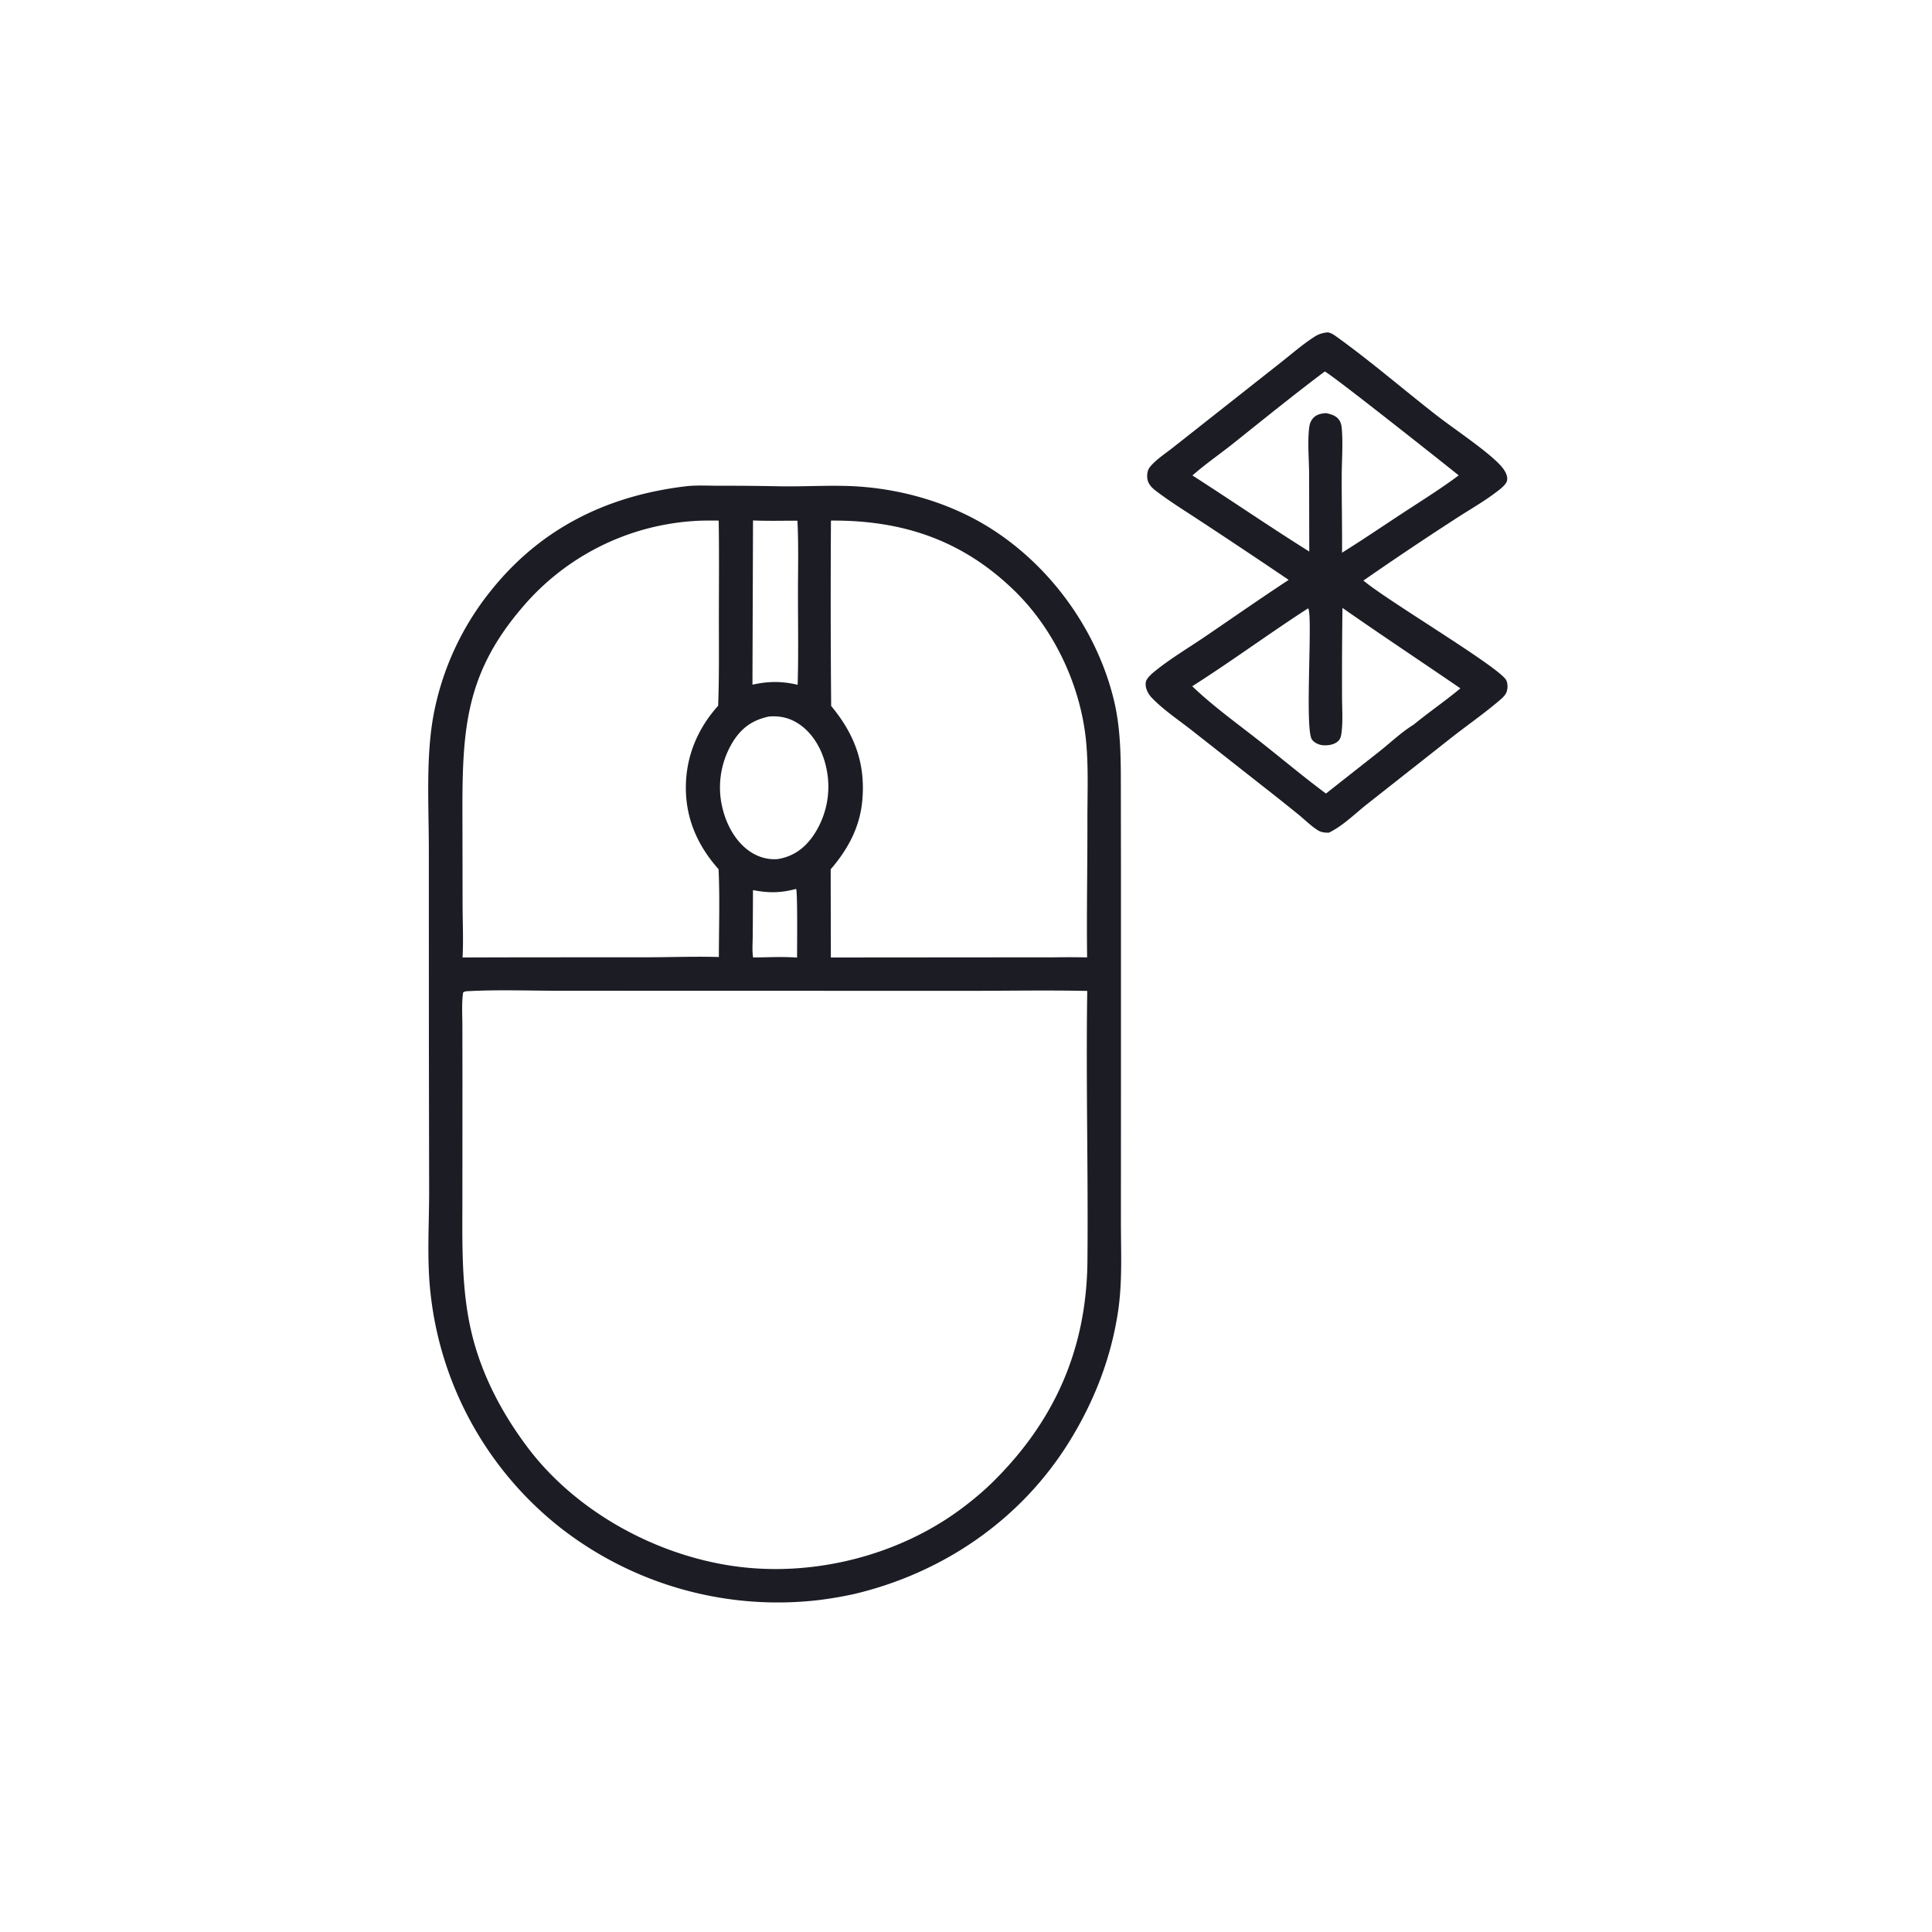 <svg version="1.1" xmlns="http://www.w3.org/2000/svg" style="display: block;" viewBox="0 0 2048 2048" width="1024" height="1024">
<path transform="translate(0,0)" fill="rgb(27,28,36)" d="M 1407.22 352.301 C 1410.6 352.68 1413.48 354.533 1416.18 356.466 C 1452.93 382.824 1487.31 412.611 1522.97 440.396 C 1541.03 454.466 1577.37 478.535 1591.07 493.868 C 1594.52 497.719 1598.58 503.771 1597.56 509.276 C 1596.71 513.896 1589.45 519.112 1585.79 521.897 C 1571.96 532.417 1556.25 541.133 1541.73 550.716 A 3565.15 3565.15 0 0 0 1445.28 615.396 C 1469.41 636.097 1589.41 707.157 1596.62 720.983 C 1598.47 724.532 1598.34 729.935 1596.98 733.624 C 1595.67 737.16 1592.45 739.941 1589.66 742.336 C 1572.38 757.158 1553.01 770.374 1535.15 784.647 L 1449.86 851.862 C 1436.75 862.096 1423.62 875.528 1408.62 882.679 C 1408.5 882.683 1408.37 882.689 1408.25 882.689 C 1404.21 882.692 1400.46 882.327 1396.97 880.12 C 1389.79 875.579 1383.07 868.911 1376.48 863.502 A 2626.88 2626.88 0 0 0 1340.24 834.654 L 1263.17 774.039 C 1249.29 763.173 1233.03 752.323 1220.86 739.582 C 1216.89 735.422 1213.58 728.95 1214.66 722.988 C 1215.51 718.301 1222.61 712.772 1226.29 709.848 C 1242.26 697.183 1260.51 686.352 1277.39 674.872 C 1306.89 654.799 1336.23 634.279 1366.06 614.721 A 7439.8 7439.8 0 0 0 1274.5 553.626 C 1259.4 543.62 1243.79 534.021 1229.23 523.274 C 1223.42 518.99 1217.2 514.835 1216.23 507.181 C 1215.69 502.979 1216.33 498.25 1219.1 494.877 C 1225.47 487.1 1235.47 480.695 1243.41 474.417 L 1286.81 440.188 L 1357.17 384.687 C 1368.95 375.459 1380.9 364.968 1393.46 356.924 C 1398.06 353.977 1401.83 352.998 1407.22 352.301 z M 1423.07 644.414 A 5432.31 5432.31 0 0 0 1422.62 737.137 C 1422.55 749.787 1423.69 763.7 1422.13 776.177 C 1421.68 779.783 1421.17 783.131 1418.34 785.737 C 1414.26 789.496 1407.33 790.482 1402.01 789.929 C 1397.82 789.494 1393.1 787.327 1390.64 783.785 C 1382.82 772.49 1391.92 650 1386.65 644.847 C 1345.2 671.623 1305.47 700.999 1263.81 727.436 C 1285.59 748.342 1311.05 766.616 1334.81 785.296 C 1358.36 803.813 1381.53 823.371 1405.56 841.187 L 1462.89 796.034 C 1474.49 786.776 1485.93 775.891 1498.55 768.142 C 1514.72 754.895 1532.07 743.044 1548.1 729.697 C 1506.51 701.17 1464.39 673.311 1423.07 644.414 z M 1404.29 393.809 C 1371.65 418.324 1339.7 444.19 1307.81 469.662 C 1293.48 481.104 1277.74 491.903 1264.04 504.007 C 1305.5 530.609 1346.12 558.511 1387.87 584.655 L 1387.72 502.246 C 1387.6 486.809 1385.83 467.053 1387.98 451.959 C 1388.45 448.689 1389.95 445.39 1392.23 442.98 C 1395.82 439.184 1400.96 438.178 1405.96 437.947 C 1411.28 439.188 1416.7 440.705 1419.82 445.592 C 1421.51 448.252 1422.06 451.155 1422.33 454.255 C 1423.76 470.546 1422.32 488.042 1422.27 504.494 C 1422.19 531.625 1422.81 558.746 1422.62 585.875 C 1444.44 572.269 1465.71 557.79 1487.22 543.693 C 1507.01 530.716 1527.35 518.088 1546.3 503.909 C 1532.87 493.082 1410.61 396.139 1404.29 393.809 z"/>
<path transform="translate(0,0)" fill="rgb(27,28,36)" d="M 727.676 515.41 C 738.493 514.206 750.032 514.895 760.928 514.907 A 2904.44 2904.44 0 0 1 825.791 515.484 C 850.345 515.971 875.018 514.387 899.514 515.2 C 949.999 516.876 1002.49 531.155 1045.77 557.407 C 1112.14 597.676 1162.67 666.992 1180.84 742.405 C 1188.67 774.886 1188.08 807.946 1188.15 841.097 L 1188.26 918.781 L 1188.26 1161.74 L 1188.21 1295.65 C 1188.24 1326.76 1189.84 1358.68 1185.28 1389.53 C 1177.95 1439.13 1160.16 1484.92 1133.91 1527.52 C 1082.5 1610.94 999.675 1667.48 905.013 1689.83 A 419.313 419.313 0 0 1 869.175 1695.99 A 374.688 374.688 0 0 1 594.888 1620.12 A 366.596 366.596 0 0 1 456.622 1373 C 452.405 1338.03 454.761 1301.28 454.912 1266.05 L 454.645 1111.54 L 454.575 900.507 C 454.599 854.729 451.244 802.223 459.64 757.59 A 297.303 297.303 0 0 1 519.16 627.678 C 572.372 560.237 643.496 525.31 727.676 515.41 z M 498.475 1050.56 C 495.87 1050.79 492.839 1050.39 490.899 1052.19 C 489.275 1063.57 490.129 1075.79 490.143 1087.29 L 490.218 1147.82 L 490.164 1269.56 C 490.129 1318.16 488.69 1367.39 500.418 1414.97 C 511.133 1458.42 532.355 1498.45 559.132 1534.1 C 610.229 1602.12 694.599 1648.41 778.3 1660.21 C 861.576 1671.95 952.426 1649.29 1019.82 1598.72 C 1030.83 1590.46 1041.81 1581.35 1051.64 1571.72 C 1117.95 1506.7 1151.85 1429.84 1152.73 1336.86 C 1153.63 1241.4 1151.06 1145.83 1152.53 1050.41 C 1108.73 1049.55 1064.78 1050.35 1020.97 1050.35 L 769.523 1050.26 L 592.38 1050.23 C 561.22 1050.23 529.572 1049.04 498.475 1050.56 z M 880.835 551.846 A 13228.8 13228.8 0 0 0 881.066 748.36 C 905.83 778.114 917.557 809.309 914.096 848.286 C 911.558 876.865 898.937 900.127 880.548 921.539 L 880.735 1014.99 L 1117.75 1014.8 A 955.648 955.648 0 0 1 1152.39 1014.89 C 1151.77 966.91 1152.8 918.768 1152.69 870.757 C 1152.62 842.998 1153.94 814.343 1151.38 786.73 C 1145.89 727.565 1117.83 667.451 1075.13 625.966 C 1020.06 572.468 956.645 551.297 880.835 551.846 z M 733.594 552.444 A 260.53 260.53 0 0 0 554.221 643.222 C 495.758 711.125 490.372 768.149 490.176 852.59 L 490.364 959.702 C 490.408 978.022 491.337 996.692 490.318 1014.97 L 553.185 1014.82 L 689.75 1014.75 C 713.761 1014.65 738.04 1013.76 762.023 1014.48 C 762.088 983.575 763.122 952.27 761.715 921.399 C 738.023 894.819 725.312 864 727.23 827.953 C 728.837 797.763 741.14 770.447 761.258 748.143 C 762.449 717.407 762.014 686.525 762.035 655.765 C 762.059 621.145 762.416 586.46 761.847 551.847 C 752.401 551.784 743.021 551.692 733.594 552.444 z M 815.083 759.546 C 798.447 763.112 786.992 770.794 777.726 785.032 A 92.209 92.209 0 0 0 765.246 853.97 C 769.267 872.833 779.168 892.231 795.661 903.08 C 804.353 908.797 814.485 911.59 824.858 910.605 C 840.912 907.778 852.433 899.523 861.708 886.388 A 92.161 92.161 0 0 0 876.409 816.431 C 872.982 797.854 863.705 779.311 847.973 768.208 C 837.885 761.088 827.244 758.562 815.083 759.546 z M 798.226 551.695 L 797.631 725.787 C 814.651 722.058 828.581 721.944 845.544 725.906 C 846.495 693.866 845.898 661.673 845.878 629.614 C 845.862 603.815 846.648 577.703 845.295 551.954 C 829.664 551.923 813.831 552.364 798.226 551.695 z M 843.893 942.281 C 827.562 946.658 814.843 946.753 798.206 943.56 L 797.948 991.336 C 797.916 998.862 797.139 1007.57 798.3 1014.95 C 813.683 1014.87 829.617 1013.94 844.933 1015.08 C 844.877 1006.96 845.606 944.728 843.893 942.281 z"/>
</svg>